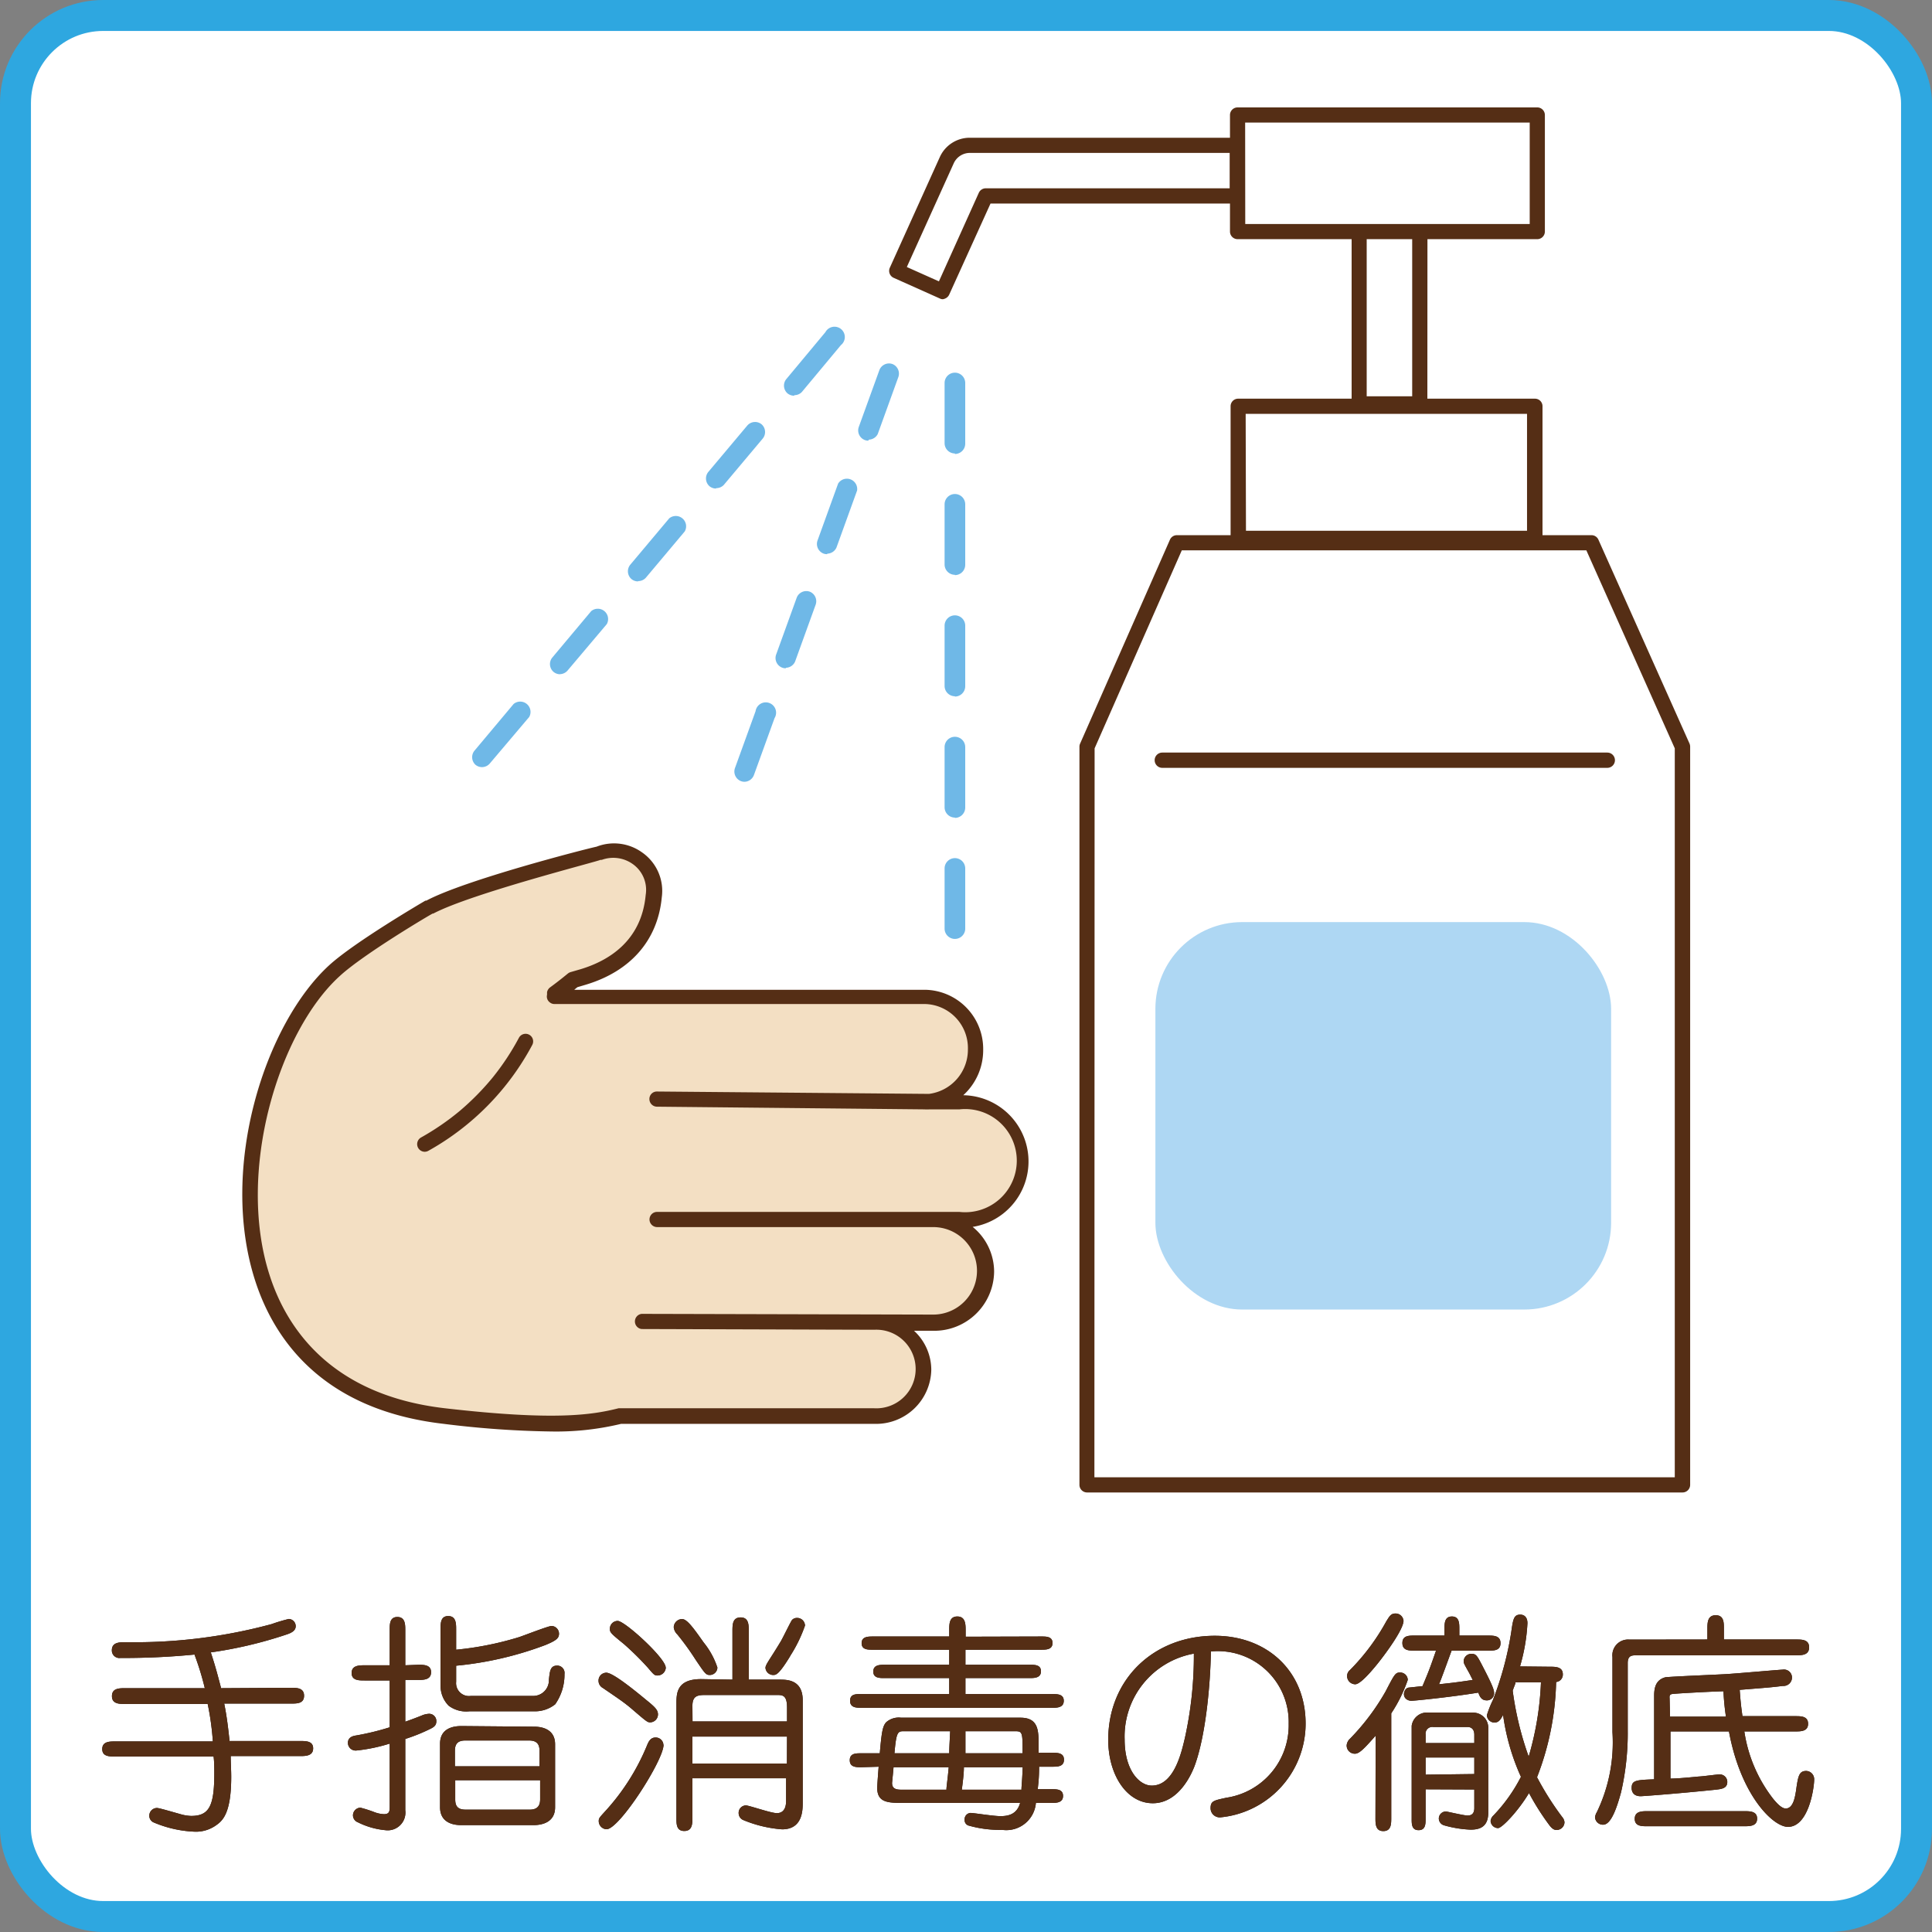 <svg xmlns="http://www.w3.org/2000/svg" viewBox="0 0 187.25 187.25"><rect x="0" y="0" width="187.25" height="187.25" fill="#808080" stroke="none"/><defs><style>.cls-1,.cls-4{fill:#fff;}.cls-1{stroke:#2ea7e0;stroke-miterlimit:10;stroke-width:3px;}.cls-2{fill:#231815;}.cls-3{fill:#552e15;}.cls-5{fill:#aed7f3;}.cls-6{fill:#f3dfc3;}.cls-7{fill:#6fb8e7;}</style></defs><g id="レイヤー_2" data-name="レイヤー 2"><g id="レイヤー_1-2" data-name="レイヤー 1"><rect class="cls-1" x="1.5" y="1.5" width="184.25" height="184.25" rx="8.5"/><path class="cls-2" d="M28.19,163.58c.56,0,1.28,0,1.28.77s-.69.76-1.28.76H21.73c.25,1.22.38,2.34.52,3.63h6.86c.54,0,1.24,0,1.24.71s-.67.75-1.24.75H22.36c0,.63.05,1.33.05,2,0,3.69-.9,4.32-1.56,4.77a3.36,3.36,0,0,1-1.91.56,11.34,11.34,0,0,1-4-.88.71.71,0,0,1-.47-.67.75.75,0,0,1,.74-.75c.22,0,1.42.36,2.25.59a4.15,4.15,0,0,0,1.06.18c1.73,0,2.25-.92,2.25-4.1,0-.47,0-1.17-.07-1.66H11.13c-.54,0-1.22,0-1.22-.72s.68-.74,1.22-.74h9.5a27,27,0,0,0-.5-3.63h-8c-.56,0-1.28,0-1.28-.76s.69-.77,1.28-.77h7.72a27.8,27.8,0,0,0-1-3.26,70.22,70.22,0,0,1-7.18.33.73.73,0,0,1-.83-.74c0-.79.74-.79,1.39-.79a50.85,50.85,0,0,0,14.09-1.75,16.53,16.53,0,0,1,1.67-.5.7.7,0,0,1,.67.7c0,.43-.4.65-.9.81a40.9,40.9,0,0,1-7.33,1.73c.47,1.42.67,2.23,1,3.47Z"/><path class="cls-2" d="M40.54,161.35c.54,0,1.24,0,1.24.72s-.68.75-1.24.75H39.28v4.05c.38-.14.61-.21,1.57-.59a2,2,0,0,1,.75-.18.7.7,0,0,1,.69.72c0,.32-.13.52-.54.72a17,17,0,0,1-2.47,1v6.91a1.72,1.72,0,0,1-1.94,1.93,7.47,7.47,0,0,1-2.65-.76.73.73,0,0,1-.48-.68.75.75,0,0,1,.72-.74,12.17,12.17,0,0,1,1.4.45,3,3,0,0,0,.88.18c.52,0,.56-.27.56-.72v-6.12a16.33,16.33,0,0,1-3.22.67.75.75,0,0,1-.83-.74c0-.59.56-.68.81-.72a25.1,25.1,0,0,0,3.24-.79v-4.54H35.32c-.54,0-1.24,0-1.24-.72s.68-.75,1.24-.75h2.45v-3.44c0-.54,0-1.24.74-1.24s.77.68.77,1.24v3.44Zm11.18,6c.37,0,2.08,0,2.08,1.71v6.1c0,1.46-1.26,1.73-2.08,1.73h-7c-.36,0-2.07,0-2.07-1.73V169c0-1.47,1.24-1.71,2.07-1.71ZM44.21,163a1.25,1.25,0,0,0,1.42,1.37h6a1.52,1.52,0,0,0,1.57-1.57c.09-.86.14-1.37.81-1.37a.71.71,0,0,1,.7.81,5,5,0,0,1-.9,2.94,3.13,3.13,0,0,1-1.94.68H45.49a2.83,2.83,0,0,1-2-.54,2.72,2.72,0,0,1-.79-1.91v-5.52c0-.56,0-1.26.74-1.26s.77.68.77,1.26v2a30.7,30.7,0,0,0,6.1-1.22c.49-.16,2.83-1.08,3.15-1.08a.75.75,0,0,1,.72.74c0,.43-.23.66-1.33,1.11a33.25,33.25,0,0,1-8.64,2Zm8.08,8.19v-1.5c0-.52-.16-1-1-1H45.09c-.77,0-1,.38-1,1v1.5Zm-8.17,1.35v1.85c0,.61.2,1,1,1h6.23c.81,0,1-.47,1-1v-1.85Z"/><path class="cls-2" d="M63,166.93c-.27,0-.4-.13-1.93-1.44-.68-.56-1.15-.87-2.64-1.89a.79.79,0,0,1-.42-.69.76.76,0,0,1,.76-.79c.63,0,2.68,1.66,3.85,2.63.92.74,1.15,1,1.15,1.42A.77.77,0,0,1,63,166.93Zm1.31,2.19c0,1.48-4.28,8.17-5.52,8.17a.79.79,0,0,1-.76-.79c0-.27.07-.34.56-.88a21.57,21.57,0,0,0,4.1-6.41c.16-.39.34-.81.85-.81A.75.75,0,0,1,64.3,169.12Zm.22-7.5a.81.81,0,0,1-.81.77c-.29,0-.36-.09-.94-.77a28.3,28.3,0,0,0-2.3-2.27c-1.23-1-1.37-1.13-1.37-1.46a.76.76,0,0,1,.76-.79C60.56,157.1,64.52,160.72,64.52,161.62Zm4.26.72c-.38,0-.47-.15-1.37-1.48a25.83,25.83,0,0,0-1.78-2.46,1.11,1.11,0,0,1-.34-.69.82.82,0,0,1,.81-.79c.49,0,1.15.94,2.09,2.27a7.65,7.65,0,0,1,1.33,2.43A.74.74,0,0,1,68.78,162.34Zm2.2.45v-4.7c0-.61,0-1.33.79-1.33s.79.72.79,1.33v4.7h3c.7,0,2.23,0,2.23,2v9.9c0,.74,0,2.61-2,2.61a12.15,12.15,0,0,1-3.76-.9.73.73,0,0,1-.45-.67.72.72,0,0,1,.7-.75c.31,0,2.43.75,3,.75.9,0,.9-.95.9-1.24v-2.14H67.11v3.8c0,.59,0,1.31-.79,1.31s-.76-.72-.76-1.31v-11c0-1,0-2.41,2.39-2.41Zm-3.87,4.05h9.16v-1.35c0-1.21-.45-1.21-1-1.21H68.33c-.79,0-1.22.13-1.22,1.06Zm9.16,1.47H67.11v2.61h9.16Zm.3-7.79c-1.11,1.82-1.38,1.82-1.65,1.82a.75.75,0,0,1-.74-.69c0-.32.4-.77,1.46-2.53.2-.31,1-2,1.13-2.13a.65.65,0,0,1,.47-.18.76.76,0,0,1,.77.74A13.7,13.7,0,0,1,76.57,160.52Z"/><path class="cls-2" d="M83.47,171.28c-.5,0-1.11,0-1.11-.68s.61-.67,1.11-.67h1.8c.18-2.05.27-2.61.61-3a1.84,1.84,0,0,1,1.46-.45H98.91c1.75,0,1.75,1.28,1.75,2.63v.77H102c.49,0,1.12,0,1.12.67s-.61.68-1.12.68h-1.29c0,1.19-.09,1.71-.13,2.18h1.35c.49,0,1.1,0,1.1.65s-.61.68-1.1.68h-1.53a2.88,2.88,0,0,1-3.27,2.61,11,11,0,0,1-3.3-.43.56.56,0,0,1-.34-.56.62.62,0,0,1,.56-.65c.36,0,2.18.31,2.93.31s1.59-.18,1.89-1.28H87.63c-1.51,0-2.61,0-2.61-1.46,0-.25.11-1.69.14-2.05Zm17.46-12.67c.48,0,1.08,0,1.08.63s-.58.65-1.08.65H93.57v1.46h6.24c.49,0,1.08,0,1.08.63s-.59.66-1.08.66H93.57v1.55H102c.47,0,1.1,0,1.1.65s-.61.68-1.1.68H83.51c-.49,0-1.12,0-1.12-.68s.6-.65,1.12-.65H92v-1.55H85.72c-.47,0-1.08,0-1.08-.63s.58-.66,1.08-.66H92v-1.46H84.59c-.49,0-1.08,0-1.08-.63s.59-.65,1.08-.65H92V158c0-.59,0-1.33.78-1.33s.81.72.81,1.33v.63ZM86.6,171.28c0,.13-.14,1.48-.14,1.53,0,.65.54.65,1.06.65h4.21c0-.34.11-.92.22-2.18ZM92,169.93c0-.59.07-1.58.09-2.14h-4.5c-.59,0-.72.09-.9,2.14Zm1.42,1.35c0,.65-.11,1.46-.2,2.18H99c0-.34.07-.81.12-2.18Zm5.69-1.35c0-2,0-2.14-.72-2.14H93.57c0,.58,0,1.19,0,2.14Z"/><path class="cls-2" d="M115.8,171.1c-.29.79-1.53,3.67-4.07,3.67s-4.32-2.77-4.32-6.15c0-5.85,4.39-10.08,10.33-10.08,5.06,0,8.8,3.42,8.8,8.51a9.13,9.13,0,0,1-8.28,9.09.89.89,0,0,1-.93-.9c0-.7.34-.74,1.51-1a7.1,7.1,0,0,0,6.06-7.18,6.87,6.87,0,0,0-7.54-7C117.31,163.27,116.86,168.19,115.8,171.1ZM109,168.6c0,3,1.44,4.46,2.63,4.46,2.16,0,2.88-3.2,3.22-4.66a37,37,0,0,0,.86-8.13A8.16,8.16,0,0,0,109,168.6Z"/><path class="cls-2" d="M133.33,168.22c-1,1.12-1.55,1.75-2,1.75a.79.79,0,0,1-.81-.83,1,1,0,0,1,.33-.63,22.22,22.22,0,0,0,3.45-4.59c.85-1.64.94-1.82,1.39-1.82a.73.73,0,0,1,.75.72,14.21,14.21,0,0,1-1.6,3.24v10.12c0,.59,0,1.29-.77,1.29s-.76-.72-.76-1.29Zm-.05-6.69c-.49.59-1.46,1.71-1.93,1.71a.8.8,0,0,1-.79-.81.74.74,0,0,1,.27-.56,21,21,0,0,0,3.53-4.73c.32-.51.45-.76.9-.76a.77.77,0,0,1,.77.72C136,158.07,133.82,160.9,133.28,161.53Zm7.41-1.55c-.18.47-1,2.77-1.22,3.26.81-.09,1.51-.15,3.27-.42-.07-.12-.34-.68-.39-.75-.42-.76-.49-.85-.49-1.08a.74.74,0,0,1,.74-.7c.5,0,.56.16,1.28,1.56.88,1.71.93,2,.93,2.29a.69.69,0,0,1-.72.66c-.52,0-.68-.39-.81-.75-2.64.43-6.17.79-6.49.79s-.72-.2-.72-.65c0-.18.12-.59.48-.63l1.32-.14c.66-1.57.72-1.75,1.31-3.44h-2.05c-.56,0-1.21,0-1.21-.74s.67-.72,1.21-.72H140v-.63c0-.54,0-1.22.72-1.22s.72.68.72,1.22v.63h2.77c.56,0,1.22,0,1.22.74s-.68.72-1.22.72Zm-2.52,13.44v2.85c0,.5,0,1.11-.68,1.11s-.67-.61-.67-1.11v-9a1.49,1.49,0,0,1,1.66-1.28h4.28a1.46,1.46,0,0,1,1.48,1.55v8.15c0,1.41-.87,1.64-1.71,1.64a10.92,10.92,0,0,1-2.61-.43.7.7,0,0,1-.47-.65.69.69,0,0,1,.7-.68c.09,0,1.73.39,2.07.39.18,0,.67,0,.67-.72v-1.8Zm4.72-4.48v-.81c0-.57-.33-.75-.65-.75h-3.33a.65.65,0,0,0-.74.72v.84Zm0,3v-1.6h-4.72V172Zm7.32-10.4c.56,0,1.26,0,1.26.74a.72.72,0,0,1-.65.74,27.09,27.09,0,0,1-1.85,9.23,28.11,28.11,0,0,0,2.45,3.87.85.85,0,0,1,.21.5.76.76,0,0,1-.77.74c-.11,0-.34,0-.67-.43a24.24,24.24,0,0,1-2-3.15c-1,1.69-2.61,3.4-3,3.4a.73.73,0,0,1-.72-.7.84.84,0,0,1,.27-.52,15.69,15.69,0,0,0,2.67-3.75,21.56,21.56,0,0,1-1.73-6c-.25.47-.43.74-.85.74a.74.74,0,0,1-.72-.72,10.3,10.3,0,0,1,.58-1.46,31.33,31.33,0,0,0,1.78-6.59c.18-1.26.25-1.69.88-1.69.18,0,.69.07.69.83a18.08,18.08,0,0,1-.72,4.19Zm-3.33,1.51c0,.15-.07.24-.27.81a30.88,30.88,0,0,0,1.55,6.39,29.48,29.48,0,0,0,1.19-7.2Z"/><path class="cls-2" d="M165.48,158.9v-1c0-.61,0-1.35.81-1.35s.79.74.79,1.35v1h7c.56,0,1.26,0,1.26.76s-.7.77-1.26.77H158.69c-.52,0-.93,0-.93.76v6.53a25.55,25.55,0,0,1-.65,6c-.36,1.3-.92,3.13-1.73,3.13a.77.77,0,0,1-.79-.72,1.31,1.31,0,0,1,.18-.5,15.55,15.55,0,0,0,1.51-7.74v-7.29a1.52,1.52,0,0,1,1.64-1.69Zm3.58,8.91a14,14,0,0,0,2.81,6.55c.27.32.77.92,1.2.92.74,0,.9-1.12,1-1.71.2-1.44.29-1.93,1-1.93a.8.8,0,0,1,.76.83c0,.77-.52,4.59-2.54,4.59-1.47,0-4.59-3.1-5.72-9.25h-5.67v4.57c.54,0,1.42-.07,2.75-.2.29,0,1.73-.2,1.95-.2a.73.73,0,0,1,.81.72c0,.65-.58.69-1.14.76-4,.41-7.12.63-7.25.63-.86,0-.88-.65-.88-.79,0-.76.43-.78,2.18-.85v-8.1c0-.81.18-1.53,1.06-1.78.23-.07,5.29-.27,6-.32,1.37-.09,4.34-.36,5.4-.43a.78.78,0,0,1,.9.77.82.82,0,0,1-.88.81c-1.13.14-1.42.16-4.19.38.05.54.07,1.17.27,2.55H174c.56,0,1.24,0,1.24.74s-.7.74-1.24.74ZM159.65,177c-.54,0-1.21,0-1.21-.72s.67-.74,1.21-.74h9.41c.54,0,1.24,0,1.24.72s-.68.74-1.24.74Zm2.21-10.62h5.42a22.77,22.77,0,0,1-.24-2.46c-.63,0-4.71.21-5,.27s-.22.3-.22.48Z"/><path class="cls-3" d="M28.19,163.58c.56,0,1.28,0,1.28.77s-.69.76-1.28.76H21.73c.25,1.22.38,2.34.52,3.63h6.86c.54,0,1.24,0,1.24.71s-.67.75-1.24.75H22.36c0,.63.05,1.33.05,2,0,3.69-.9,4.32-1.56,4.77a3.36,3.36,0,0,1-1.91.56,11.34,11.34,0,0,1-4-.88.71.71,0,0,1-.47-.67.75.75,0,0,1,.74-.75c.22,0,1.42.36,2.25.59a4.15,4.15,0,0,0,1.06.18c1.73,0,2.25-.92,2.25-4.1,0-.47,0-1.17-.07-1.66H11.13c-.54,0-1.22,0-1.22-.72s.68-.74,1.22-.74h9.5a27,27,0,0,0-.5-3.63h-8c-.56,0-1.28,0-1.28-.76s.69-.77,1.28-.77h7.72a27.8,27.8,0,0,0-1-3.26,70.22,70.22,0,0,1-7.18.33.73.73,0,0,1-.83-.74c0-.79.74-.79,1.39-.79a50.85,50.85,0,0,0,14.09-1.75,16.53,16.53,0,0,1,1.67-.5.7.7,0,0,1,.67.7c0,.43-.4.65-.9.81a40.9,40.9,0,0,1-7.33,1.73c.47,1.42.67,2.23,1,3.47Z"/><path class="cls-3" d="M40.54,161.35c.54,0,1.24,0,1.24.72s-.68.75-1.24.75H39.28v4.05c.38-.14.61-.21,1.57-.59a2,2,0,0,1,.75-.18.7.7,0,0,1,.69.72c0,.32-.13.52-.54.72a17,17,0,0,1-2.47,1v6.91a1.72,1.72,0,0,1-1.94,1.93,7.47,7.47,0,0,1-2.65-.76.73.73,0,0,1-.48-.68.75.75,0,0,1,.72-.74,12.17,12.17,0,0,1,1.4.45,3,3,0,0,0,.88.18c.52,0,.56-.27.56-.72v-6.12a16.33,16.33,0,0,1-3.22.67.75.75,0,0,1-.83-.74c0-.59.56-.68.81-.72a25.1,25.1,0,0,0,3.24-.79v-4.54H35.32c-.54,0-1.24,0-1.24-.72s.68-.75,1.24-.75h2.45v-3.44c0-.54,0-1.24.74-1.24s.77.68.77,1.24v3.44Zm11.18,6c.37,0,2.08,0,2.08,1.71v6.1c0,1.46-1.26,1.73-2.08,1.73h-7c-.36,0-2.07,0-2.07-1.73V169c0-1.47,1.24-1.71,2.07-1.71ZM44.21,163a1.25,1.25,0,0,0,1.42,1.37h6a1.52,1.52,0,0,0,1.57-1.57c.09-.86.14-1.37.81-1.37a.71.71,0,0,1,.7.81,5,5,0,0,1-.9,2.94,3.13,3.13,0,0,1-1.94.68H45.49a2.83,2.83,0,0,1-2-.54,2.72,2.72,0,0,1-.79-1.91v-5.52c0-.56,0-1.26.74-1.26s.77.68.77,1.26v2a30.7,30.7,0,0,0,6.1-1.22c.49-.16,2.83-1.08,3.15-1.08a.75.75,0,0,1,.72.74c0,.43-.23.66-1.33,1.11a33.25,33.25,0,0,1-8.64,2Zm8.08,8.19v-1.5c0-.52-.16-1-1-1H45.09c-.77,0-1,.38-1,1v1.5Zm-8.17,1.35v1.85c0,.61.2,1,1,1h6.23c.81,0,1-.47,1-1v-1.85Z"/><path class="cls-3" d="M63,166.93c-.27,0-.4-.13-1.93-1.44-.68-.56-1.15-.87-2.64-1.89a.79.79,0,0,1-.42-.69.76.76,0,0,1,.76-.79c.63,0,2.68,1.66,3.85,2.63.92.74,1.15,1,1.15,1.42A.77.77,0,0,1,63,166.93Zm1.31,2.19c0,1.48-4.28,8.17-5.52,8.17a.79.79,0,0,1-.76-.79c0-.27.07-.34.56-.88a21.57,21.57,0,0,0,4.1-6.41c.16-.39.34-.81.85-.81A.75.75,0,0,1,64.3,169.12Zm.22-7.5a.81.81,0,0,1-.81.77c-.29,0-.36-.09-.94-.77a28.3,28.3,0,0,0-2.3-2.27c-1.23-1-1.37-1.13-1.37-1.46a.76.76,0,0,1,.76-.79C60.56,157.1,64.52,160.72,64.52,161.62Zm4.26.72c-.38,0-.47-.15-1.37-1.48a25.83,25.83,0,0,0-1.78-2.46,1.11,1.11,0,0,1-.34-.69.82.82,0,0,1,.81-.79c.49,0,1.15.94,2.09,2.27a7.65,7.65,0,0,1,1.33,2.43A.74.74,0,0,1,68.78,162.34Zm2.2.45v-4.7c0-.61,0-1.33.79-1.33s.79.72.79,1.33v4.7h3c.7,0,2.23,0,2.23,2v9.9c0,.74,0,2.61-2,2.61a12.15,12.15,0,0,1-3.76-.9.73.73,0,0,1-.45-.67.72.72,0,0,1,.7-.75c.31,0,2.43.75,3,.75.9,0,.9-.95.9-1.24v-2.14H67.11v3.8c0,.59,0,1.31-.79,1.31s-.76-.72-.76-1.31v-11c0-1,0-2.41,2.39-2.41Zm-3.87,4.05h9.16v-1.35c0-1.21-.45-1.21-1-1.21H68.33c-.79,0-1.22.13-1.22,1.06Zm9.16,1.47H67.11v2.61h9.16Zm.3-7.79c-1.11,1.82-1.38,1.82-1.65,1.82a.75.75,0,0,1-.74-.69c0-.32.4-.77,1.46-2.53.2-.31,1-2,1.13-2.13a.65.65,0,0,1,.47-.18.76.76,0,0,1,.77.74A13.7,13.7,0,0,1,76.57,160.52Z"/><path class="cls-3" d="M83.47,171.28c-.5,0-1.11,0-1.11-.68s.61-.67,1.11-.67h1.8c.18-2.05.27-2.61.61-3a1.84,1.84,0,0,1,1.46-.45H98.91c1.75,0,1.75,1.28,1.75,2.63v.77H102c.49,0,1.12,0,1.12.67s-.61.68-1.12.68h-1.29c0,1.19-.09,1.71-.13,2.18h1.35c.49,0,1.1,0,1.1.65s-.61.68-1.1.68h-1.53a2.88,2.88,0,0,1-3.27,2.61,11,11,0,0,1-3.3-.43.56.56,0,0,1-.34-.56.62.62,0,0,1,.56-.65c.36,0,2.18.31,2.93.31s1.59-.18,1.89-1.28H87.63c-1.51,0-2.61,0-2.61-1.46,0-.25.11-1.69.14-2.05Zm17.46-12.67c.48,0,1.08,0,1.08.63s-.58.65-1.08.65H93.57v1.46h6.24c.49,0,1.08,0,1.08.63s-.59.66-1.08.66H93.57v1.55H102c.47,0,1.1,0,1.1.65s-.61.68-1.1.68H83.51c-.49,0-1.12,0-1.12-.68s.6-.65,1.12-.65H92v-1.55H85.72c-.47,0-1.08,0-1.08-.63s.58-.66,1.08-.66H92v-1.46H84.59c-.49,0-1.08,0-1.08-.63s.59-.65,1.08-.65H92V158c0-.59,0-1.33.78-1.33s.81.72.81,1.33v.63ZM86.6,171.28c0,.13-.14,1.48-.14,1.53,0,.65.54.65,1.06.65h4.21c0-.34.11-.92.22-2.18ZM92,169.93c0-.59.07-1.58.09-2.14h-4.5c-.59,0-.72.09-.9,2.14Zm1.42,1.35c0,.65-.11,1.46-.2,2.18H99c0-.34.07-.81.12-2.18Zm5.69-1.35c0-2,0-2.14-.72-2.14H93.57c0,.58,0,1.19,0,2.14Z"/><path class="cls-3" d="M115.8,171.1c-.29.79-1.53,3.67-4.07,3.67s-4.32-2.77-4.32-6.15c0-5.85,4.39-10.08,10.33-10.08,5.06,0,8.8,3.42,8.8,8.51a9.13,9.13,0,0,1-8.28,9.09.89.89,0,0,1-.93-.9c0-.7.34-.74,1.51-1a7.1,7.1,0,0,0,6.06-7.18,6.87,6.87,0,0,0-7.54-7C117.31,163.27,116.86,168.19,115.8,171.1ZM109,168.6c0,3,1.44,4.46,2.63,4.46,2.16,0,2.88-3.2,3.22-4.66a37,37,0,0,0,.86-8.13A8.16,8.16,0,0,0,109,168.6Z"/><path class="cls-3" d="M133.33,168.22c-1,1.12-1.55,1.75-2,1.75a.79.79,0,0,1-.81-.83,1,1,0,0,1,.33-.63,22.22,22.22,0,0,0,3.45-4.59c.85-1.64.94-1.82,1.39-1.82a.73.73,0,0,1,.75.72,14.21,14.21,0,0,1-1.6,3.24v10.12c0,.59,0,1.29-.77,1.29s-.76-.72-.76-1.29Zm-.05-6.69c-.49.59-1.46,1.71-1.93,1.71a.8.8,0,0,1-.79-.81.74.74,0,0,1,.27-.56,21,21,0,0,0,3.53-4.73c.32-.51.45-.76.9-.76a.77.77,0,0,1,.77.72C136,158.07,133.82,160.9,133.28,161.53Zm7.41-1.55c-.18.47-1,2.77-1.22,3.26.81-.09,1.51-.15,3.27-.42-.07-.12-.34-.68-.39-.75-.42-.76-.49-.85-.49-1.08a.74.74,0,0,1,.74-.7c.5,0,.56.16,1.28,1.56.88,1.71.93,2,.93,2.29a.69.69,0,0,1-.72.66c-.52,0-.68-.39-.81-.75-2.64.43-6.17.79-6.49.79s-.72-.2-.72-.65c0-.18.12-.59.48-.63l1.32-.14c.66-1.57.72-1.75,1.31-3.44h-2.05c-.56,0-1.21,0-1.21-.74s.67-.72,1.21-.72H140v-.63c0-.54,0-1.22.72-1.22s.72.68.72,1.22v.63h2.77c.56,0,1.22,0,1.22.74s-.68.72-1.22.72Zm-2.52,13.44v2.85c0,.5,0,1.11-.68,1.11s-.67-.61-.67-1.11v-9a1.49,1.49,0,0,1,1.66-1.28h4.28a1.46,1.46,0,0,1,1.48,1.55v8.15c0,1.41-.87,1.64-1.71,1.64a10.92,10.92,0,0,1-2.61-.43.7.7,0,0,1-.47-.65.69.69,0,0,1,.7-.68c.09,0,1.73.39,2.07.39.18,0,.67,0,.67-.72v-1.8Zm4.72-4.48v-.81c0-.57-.33-.75-.65-.75h-3.33a.65.65,0,0,0-.74.72v.84Zm0,3v-1.6h-4.72V172Zm7.32-10.4c.56,0,1.26,0,1.26.74a.72.72,0,0,1-.65.74,27.09,27.09,0,0,1-1.85,9.23,28.11,28.11,0,0,0,2.45,3.87.85.85,0,0,1,.21.5.76.76,0,0,1-.77.74c-.11,0-.34,0-.67-.43a24.24,24.24,0,0,1-2-3.15c-1,1.69-2.61,3.4-3,3.4a.73.73,0,0,1-.72-.7.84.84,0,0,1,.27-.52,15.69,15.69,0,0,0,2.67-3.75,21.56,21.56,0,0,1-1.73-6c-.25.47-.43.74-.85.74a.74.74,0,0,1-.72-.72,10.3,10.3,0,0,1,.58-1.46,31.33,31.33,0,0,0,1.78-6.59c.18-1.26.25-1.69.88-1.69.18,0,.69.07.69.83a18.08,18.08,0,0,1-.72,4.19Zm-3.33,1.51c0,.15-.07.24-.27.81a30.88,30.88,0,0,0,1.55,6.39,29.48,29.48,0,0,0,1.19-7.2Z"/><path class="cls-3" d="M165.48,158.9v-1c0-.61,0-1.35.81-1.35s.79.74.79,1.35v1h7c.56,0,1.26,0,1.26.76s-.7.77-1.26.77H158.69c-.52,0-.93,0-.93.76v6.53a25.55,25.55,0,0,1-.65,6c-.36,1.3-.92,3.13-1.73,3.13a.77.77,0,0,1-.79-.72,1.31,1.31,0,0,1,.18-.5,15.55,15.55,0,0,0,1.51-7.74v-7.29a1.52,1.52,0,0,1,1.64-1.69Zm3.58,8.91a14,14,0,0,0,2.81,6.55c.27.32.77.92,1.2.92.74,0,.9-1.12,1-1.71.2-1.44.29-1.93,1-1.93a.8.8,0,0,1,.76.83c0,.77-.52,4.59-2.54,4.59-1.47,0-4.59-3.1-5.72-9.25h-5.67v4.57c.54,0,1.42-.07,2.75-.2.29,0,1.73-.2,1.95-.2a.73.73,0,0,1,.81.72c0,.65-.58.69-1.14.76-4,.41-7.12.63-7.25.63-.86,0-.88-.65-.88-.79,0-.76.43-.78,2.18-.85v-8.1c0-.81.18-1.53,1.06-1.78.23-.07,5.29-.27,6-.32,1.37-.09,4.34-.36,5.4-.43a.78.78,0,0,1,.9.77.82.82,0,0,1-.88.81c-1.13.14-1.42.16-4.19.38.05.54.07,1.17.27,2.55H174c.56,0,1.24,0,1.24.74s-.7.74-1.24.74ZM159.65,177c-.54,0-1.21,0-1.21-.72s.67-.74,1.21-.74h9.41c.54,0,1.24,0,1.24.72s-.68.74-1.24.74Zm2.21-10.62h5.42a22.77,22.77,0,0,1-.24-2.46c-.63,0-4.71.21-5,.27s-.22.3-.22.48Z"/><g id="消毒液"><rect class="cls-4" x="119.99" y="39.37" width="28.76" height="12.8" transform="translate(268.75 91.55) rotate(180)"/><path class="cls-3" d="M148.76,52.91H120a.74.74,0,0,1-.73-.74V39.37a.73.73,0,0,1,.73-.73h28.77a.73.73,0,0,1,.73.73v12.8A.74.74,0,0,1,148.76,52.91Zm-28-1.47H148V40.11H120.73Z"/><polygon class="cls-4" points="163.07 143.92 105.36 143.92 105.36 72.37 114.06 52.61 154.25 52.61 163.07 72.37 163.07 143.92"/><path class="cls-3" d="M163.07,144.65H105.36a.74.74,0,0,1-.74-.73V72.37a.72.72,0,0,1,.06-.29l8.71-19.77a.73.73,0,0,1,.67-.44h40.19a.73.73,0,0,1,.67.44l8.83,19.76a.8.8,0,0,1,.06.3v71.55A.74.74,0,0,1,163.07,144.65Zm-57-1.47h56.25V72.53l-8.57-19.19H114.54l-8.45,19.19Z"/><rect class="cls-5" x="111.99" y="89.37" width="44.17" height="37.55" rx="8.41" transform="translate(268.14 216.29) rotate(180)"/><path class="cls-3" d="M155.78,74.42H112.65a.74.74,0,1,1,0-1.48h43.13a.74.74,0,1,1,0,1.48Z"/><path class="cls-4" d="M91.39,28.24l-4.47-2,4.83-10.7A2.44,2.44,0,0,1,94,14.09h26V19H95.56Z"/><path class="cls-3" d="M91.39,29a.6.6,0,0,1-.3-.07l-4.47-2a.74.74,0,0,1-.37-1l4.83-10.69A3.18,3.18,0,0,1,94,13.35h26a.74.74,0,0,1,.74.74V19a.74.74,0,0,1-.74.73H96l-4,8.82a.75.75,0,0,1-.41.39A.8.8,0,0,1,91.39,29Zm-3.5-3.12L91,27.27l3.87-8.59a.74.74,0,0,1,.67-.43h23.65V14.82H94a1.72,1.72,0,0,0-1.56,1Z"/><rect class="cls-4" x="131.72" y="21.42" width="5.88" height="17.72"/><path class="cls-3" d="M138.34,39.88H131V20.69h7.35Zm-5.88-1.47h4.41V22.16h-4.41Z"/><rect class="cls-4" x="119.94" y="11.15" width="29.04" height="11.3" transform="translate(268.93 33.59) rotate(180)"/><path class="cls-3" d="M149,23.18H119.94a.74.74,0,0,1-.73-.74V11.15a.74.74,0,0,1,.73-.74H149a.74.74,0,0,1,.73.74V22.44A.74.74,0,0,1,149,23.18Zm-28.31-1.47h27.57V11.88H120.68Z"/><path class="cls-6" d="M41.61,87.9l-.06,0s-6.73,3.92-9.16,6.13c-9.95,9-15.3,40.23,10.64,43.21,10.71,1.24,14.46.65,17.08,0H84.74a4.54,4.54,0,1,0,0-9.07l-22.55-.07,28.26.07a5.05,5.05,0,0,0,5.14-5v0a5.06,5.06,0,0,0-5.14-5H93a5.71,5.71,0,1,0,0-11.42l-29.32-.25,25.89.25a5,5,0,0,0,5-5.09v0a5,5,0,0,0-4.9-5.1H53.73a2.61,2.61,0,0,0,.06-.27c1.07-.77,1.76-1.37,1.76-1.37l1-.29c2.1-.63,6.33-2.43,6.83-7.83A3.92,3.92,0,0,0,58,82.72S45.41,85.89,41.61,87.9Z"/><path class="cls-3" d="M53.41,138.74A93.51,93.51,0,0,1,43,138c-11.85-1.36-16.49-8.32-18.28-13.91-3.53-11,1-24.91,7.22-30.57,2.47-2.24,9-6.06,9.29-6.23l.09,0c3.74-2,15.41-5,16.5-5.23a4.66,4.66,0,0,1,4.43.57,4.54,4.54,0,0,1,1.89,4.34c-.39,4.14-3,7.15-7.34,8.46l-.84.25c-.07.06-.18.14-.3.25H89.66a5.73,5.73,0,0,1,5.63,5.82,5.9,5.9,0,0,1-1.93,4.4,6.42,6.42,0,0,1,.91,12.76,5.61,5.61,0,0,1,2.08,4.35,5.8,5.8,0,0,1-5.87,5.72H88.59a5.16,5.16,0,0,1,1.67,3.81A5.35,5.35,0,0,1,84.74,138H60.2A26.88,26.88,0,0,1,53.41,138.74ZM42,88.54l-.06,0c-.06,0-6.69,3.92-9,6.05-5.9,5.34-10.07,18.9-6.81,29,1.66,5.18,6,11.63,17,12.9,10.6,1.22,14.24.65,16.82,0l.17,0H84.74a3.81,3.81,0,1,0,0-7.61l-22.55-.07a.74.74,0,0,1,0-1.47h0l28.26.07a4.24,4.24,0,1,0,0-8.48H63.69a.74.74,0,0,1-.74-.74.73.73,0,0,1,.74-.73H93a5,5,0,1,0,0-9.94l-2.89,0a4.89,4.89,0,0,1-.54,0l-25.9-.26a.74.74,0,0,1-.73-.74.72.72,0,0,1,.74-.73l26.36.23a4.32,4.32,0,0,0,3.77-4.33,4.27,4.27,0,0,0-4.16-4.38H53.74a.69.69,0,0,1-.44-.15.71.71,0,0,1-.28-.75l0-.25a.78.78,0,0,1,.29-.46c1-.73,1.69-1.32,1.7-1.32a.78.78,0,0,1,.28-.16l1-.29c2.64-.8,5.88-2.69,6.29-7.19a3.06,3.06,0,0,0-1.26-3,3.25,3.25,0,0,0-3-.4l-.13,0C58.07,83.46,45.7,86.59,42,88.54Z"/><path class="cls-3" d="M41.16,111.63a.74.74,0,0,1-.36-1.38,24.79,24.79,0,0,0,3.76-2.58,25.19,25.19,0,0,0,3.2-3.25,24.4,24.4,0,0,0,2.53-3.83.73.73,0,1,1,1.3.68,25.45,25.45,0,0,1-10.08,10.27A.73.73,0,0,1,41.16,111.63Z"/><path class="cls-7" d="M72.15,75.77a1,1,0,0,1-.33-.06,1,1,0,0,1-.59-1.26l2-5.52a1,1,0,1,1,1.84.67l-2,5.52A1,1,0,0,1,72.15,75.77Zm4-11a1,1,0,0,1-.34-.06,1,1,0,0,1-.59-1.26l2-5.53a1,1,0,0,1,1.25-.58,1,1,0,0,1,.59,1.25l-2,5.53A1,1,0,0,1,76.18,64.72Zm4-11.06a1,1,0,0,1-.34-.06,1,1,0,0,1-.58-1.25l2-5.53a1,1,0,0,1,1.84.67l-2,5.53A1,1,0,0,1,80.2,53.66Zm4-11a1,1,0,0,1-.33-.06,1,1,0,0,1-.59-1.26l2-5.52a1,1,0,0,1,1.26-.59,1,1,0,0,1,.58,1.26l-2,5.53A1,1,0,0,1,84.22,42.61Z"/><path class="cls-7" d="M92.55,91a1,1,0,0,1-1-1V84.17a1,1,0,0,1,2,0v5.88A1,1,0,0,1,92.55,91Zm0-11.76a1,1,0,0,1-1-1V72.41a1,1,0,1,1,2,0v5.88A1,1,0,0,1,92.55,79.27Zm0-11.76a1,1,0,0,1-1-1V60.64a1,1,0,0,1,2,0v5.89A1,1,0,0,1,92.55,67.51Zm0-11.77a1,1,0,0,1-1-1V48.88a1,1,0,0,1,2,0v5.88A1,1,0,0,1,92.55,55.74Zm0-11.76a1,1,0,0,1-1-1V37.12a1,1,0,0,1,2,0V43A1,1,0,0,1,92.55,44Z"/><path class="cls-7" d="M46.71,74.35a1,1,0,0,1-.63-.23A1,1,0,0,1,46,72.74l3.78-4.51a1,1,0,0,1,1.51,1.26L47.47,74A1,1,0,0,1,46.71,74.35Zm7.56-9a1,1,0,0,1-.62-.23,1,1,0,0,1-.13-1.38l3.78-4.51a1,1,0,0,1,1.51,1.26L55,65A1,1,0,0,1,54.27,65.34Zm7.57-9a1,1,0,0,1-.63-.22,1,1,0,0,1-.13-1.39l3.78-4.5a1,1,0,0,1,1.51,1.26L62.59,56A1,1,0,0,1,61.84,56.32Zm7.56-9a1,1,0,0,1-.63-.22,1,1,0,0,1-.12-1.39l3.78-4.5a1,1,0,0,1,1.38-.12,1,1,0,0,1,.12,1.38L70.15,47A1,1,0,0,1,69.4,47.31Zm7.56-9a1,1,0,0,1-.63-.22,1,1,0,0,1-.12-1.39L80,32.19a1,1,0,1,1,1.5,1.26L77.71,38A1,1,0,0,1,77,38.3Z"/></g></g></g></svg>